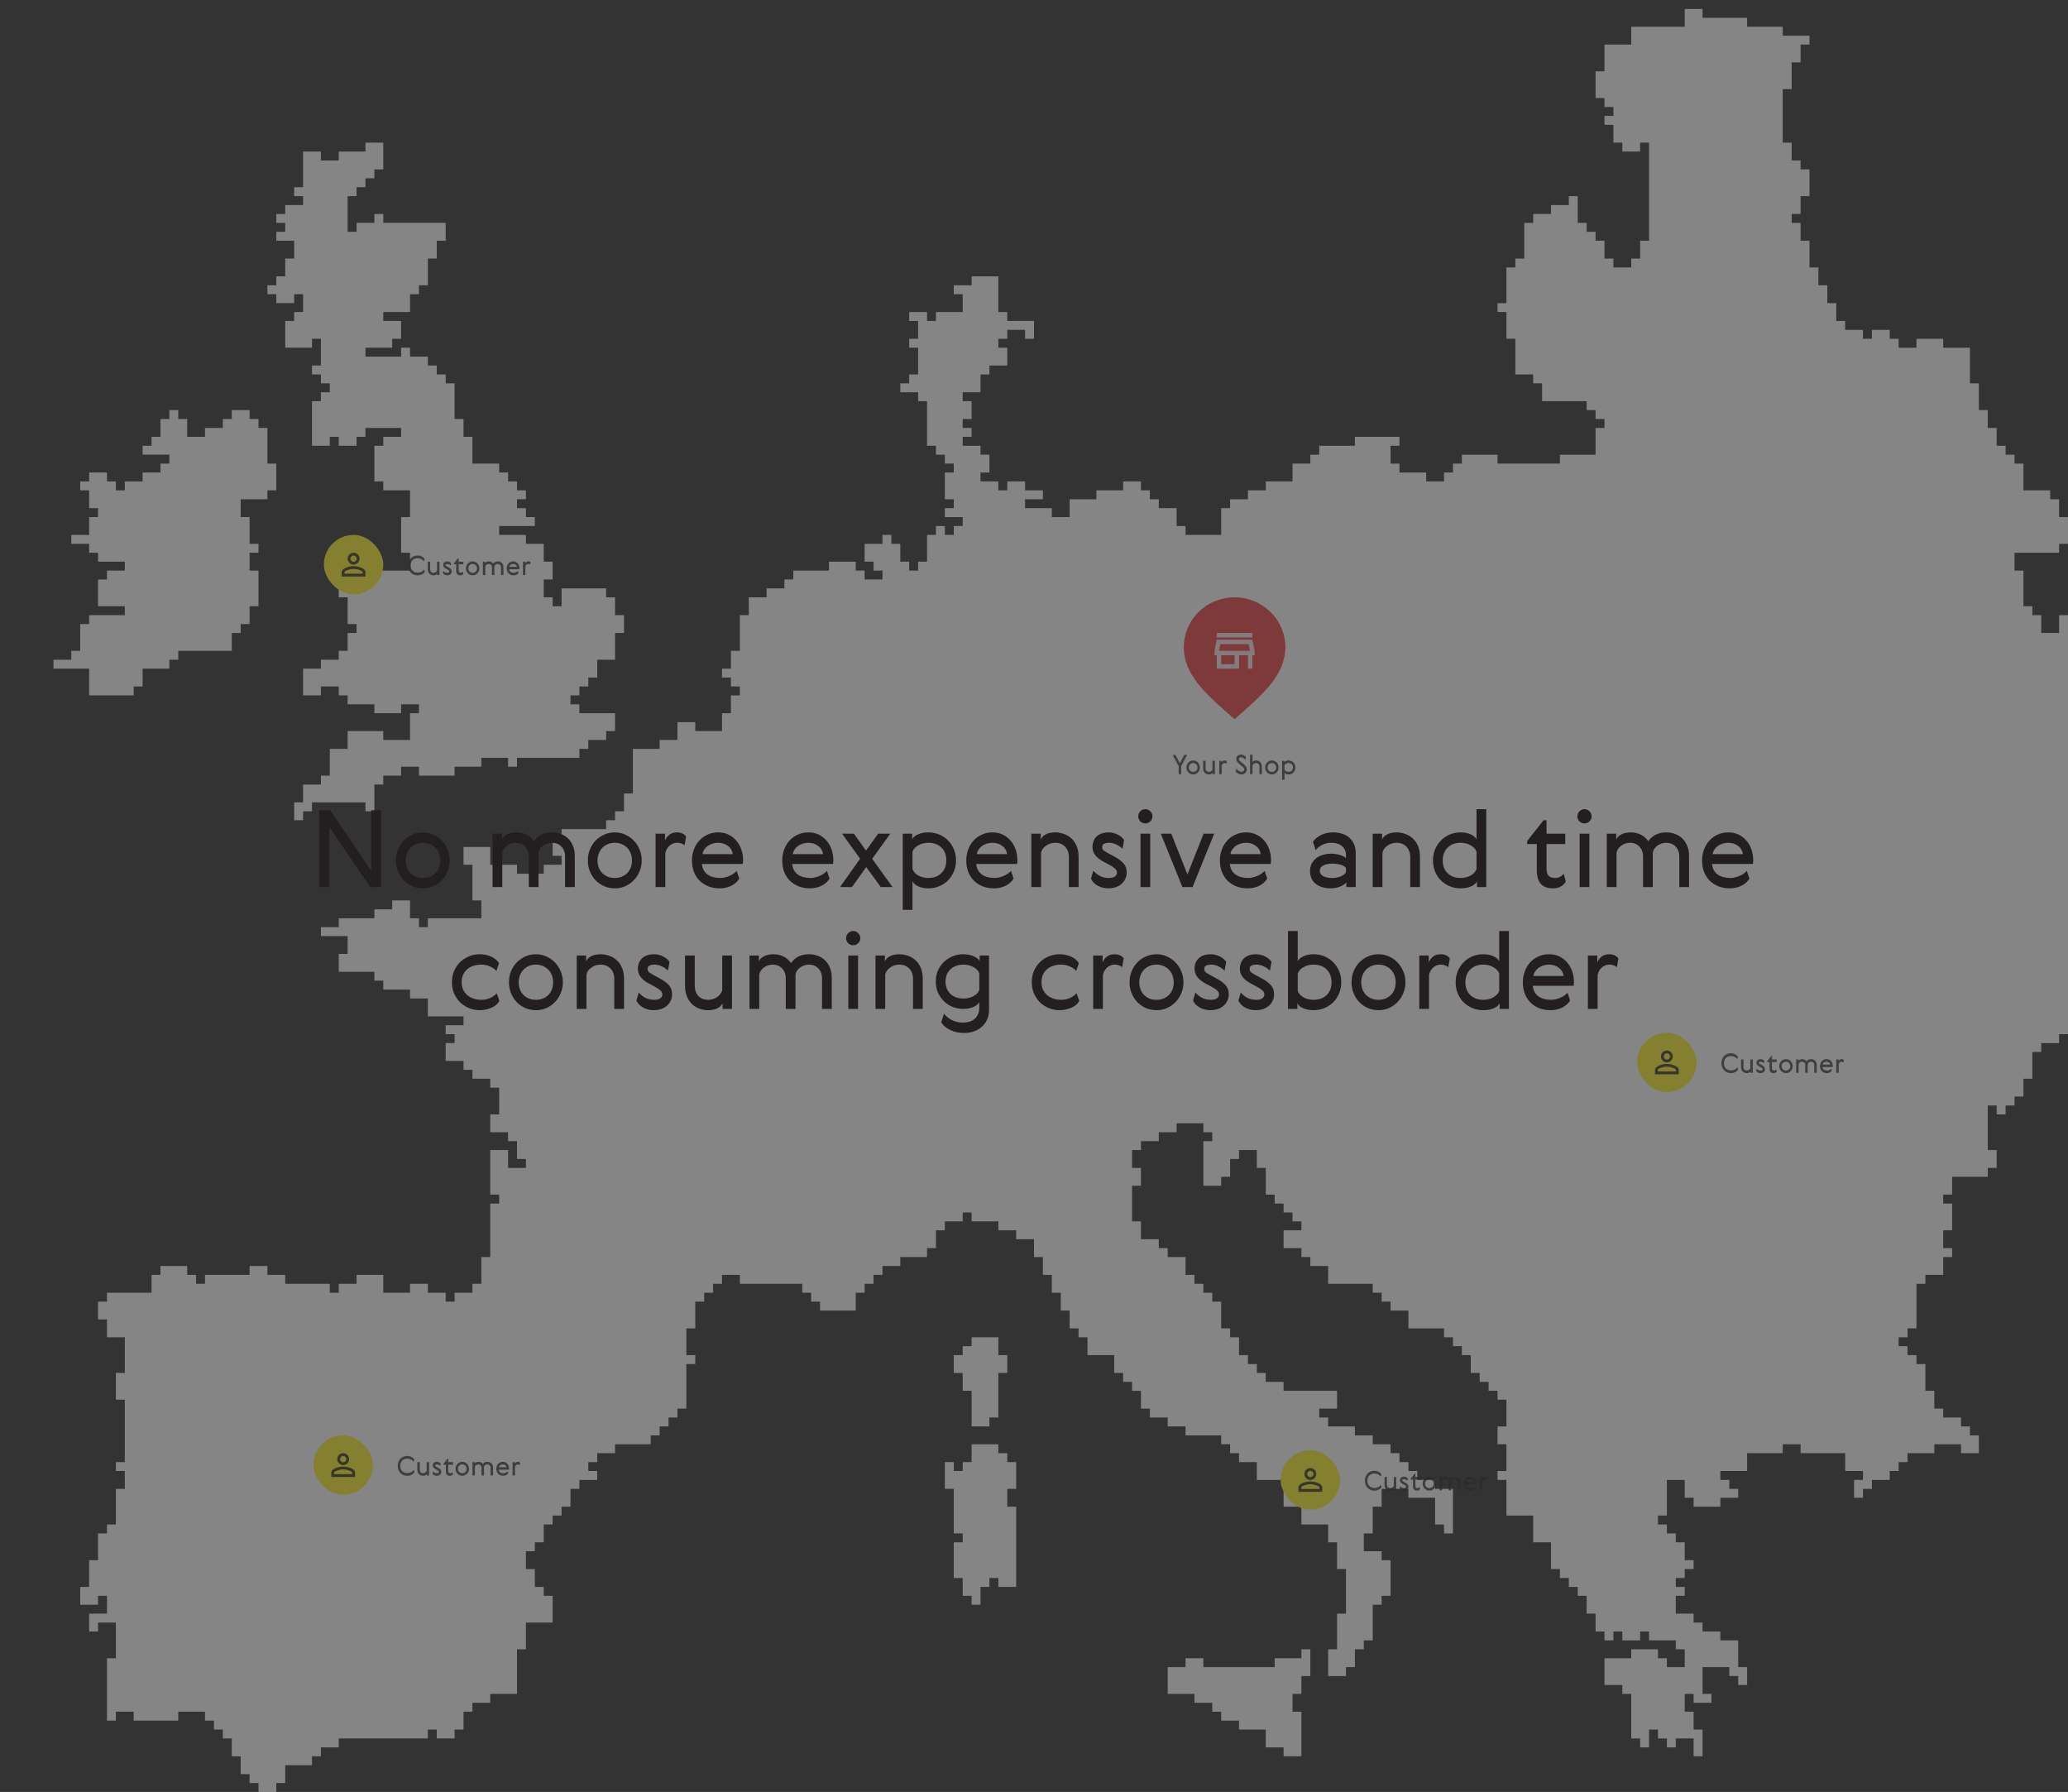 <svg width="1392" height="1206" viewBox="0 0 1392 1206" fill="none" xmlns="http://www.w3.org/2000/svg">
<rect x="0" y="0" width="1392" height="1206" fill="#333333" stroke="none"/>
<g opacity="0.4">
<path d="M1050 306H1068H1074V288H1080V282H1074V276H1068V270H1044H1038V258H1032V252H1020V228H1014V222V216V210H1008V204H1014V186V180H1020V174H1026V155.5V150H1032V144H1044V138H1056V132H1062V150H1068V156H1074V162H1080V174H1086V180H1098V174H1104V162H1110V120V96H1104V102H1092V96H1086V90V84H1080V78H1086V72H1080V66H1074V48H1080V36V30H1086H1098V18H1116H1128H1134V6H1146V12H1176V18H1188H1194H1200V24H1206H1218V30H1212V36V42H1206V54V60H1200V90V96H1206V102V108H1212V114H1218V132H1212V144H1206V150H1212V161.5V162H1218V180H1224V192H1230V204H1236V216H1242V222H1254V228H1260V222H1272V228H1278V234H1290V228H1308V234H1326V258H1332V276H1338V288H1344V300H1350V306H1356V312H1362V330H1374H1380V336H1386V348H1392V366H1386V372H1356V384H1362V408H1368V414H1374V426H1385.5H1386V414H1392V696H1386V702H1374V708H1368V726H1362V738H1356V744H1350V750H1344V744H1338V774H1344V786H1338V792H1314V804H1308V810H1314V828H1308V840H1314V846H1308V858H1296V864H1290V894H1284V900H1278V906H1284V912H1290V918H1296V936H1302V948H1307.5H1308V954H1320V960H1326V966H1332V978H1320V972H1302V978H1284V984H1278V990H1272V996H1266H1260V1002H1254V1008H1248V996H1254V990H1242V978H1212V972H1200V978H1176V990H1158V996H1164V1002H1170V1008H1158V1014H1140V1008H1134V996H1122V1020H1116V1026H1122V1032H1128V1038H1134V1044V1050H1140V1056H1134V1062H1128V1068H1134V1074H1128V1086H1134H1140V1092H1145.5H1146V1098H1158V1104H1170V1122H1176V1134H1170V1128H1164V1122H1152H1146V1140H1152V1146H1146H1140V1140H1134V1152H1140V1164H1146V1176V1182H1140V1170H1128V1176H1122V1170H1116V1164H1110V1176H1104V1170H1098V1140H1092V1134H1080V1116H1086H1098V1110H1116V1116H1122V1122H1134V1110H1128V1104H1116H1110V1098H1104V1104H1092V1098H1086V1104H1080V1098H1074V1086H1068V1074H1062V1068H1056V1062H1050V1056H1044V1038H1032V1020H1026H1014V1008V1002V996H1008V990H1014V972H1008V960H1014V954V948V942H1008V936H1002V930H996V924H990V912H984V906H978V900H972V894H960H948V882H936V876H930V870H924V864H894V858V852H888H882V846H876V840H864V828H876V822H870V816H864V810H858V804H852V786H846V780V774H834V780H828V786V792H822V798H810V768H816V762H810V756H792V762H780V768H768V774H762V786H768V798H762V810V822H768V828V834H773.5H780V840H786V846H798V858H804V864H810V870H816V876H822V888V894H828V900H834V912H840V918H846V924H852V930H858H864V936H900V948H888V954H894V960H912V966H918H924V972H936V978H942V984H948V990H954V996H966V1002H978V1020V1032H972V1026H966V1008H948V1002H930V1014H924V1032H918V1044H930V1050H936V1068V1074H930V1080H924V1104H918V1110H912V1122H906V1128H894V1110H900V1086H906V1056H900V1050V1038H894V1026H876V1020V1014H864V996H846V984H834V978H828V972H822V966H798V960H792H786V954H780H774V948H768V942V936H762V930H756V924H750V912H732V906V900H726V894H720V888V882H714V870H708V858H702V852V846H696V840V834H684V828H672V822H654V816H648V822H636V828H630V840H624V846H606V852H594V858H588V864H582V870H576V882H552V876H546V870H540V864H504H498V858H486V864H480V870H474V876H468V882V894H462V912H468V918H462V948H456V954H450V960H444V966H438V972H414V978H402V984H396V990H402V996H390V1002H384V1014H378V1020H372V1026H366V1038H360V1044H354V1056H360V1068H366V1074H372V1092H366H354V1110H348V1140H336H330V1146H318V1152H312V1164H306V1170H294V1164H288V1170H270H228V1176H222H216V1182H210V1188H198H192V1200H186V1206H174V1200H168V1194H162V1182H156V1170H150V1164H144V1158H138V1152H120V1158H90V1152H78V1158H72V1134V1116H78V1092H66V1098H60V1086H72V1074H66V1080H54V1068H60V1050H66V1044V1032H72V1026H78V1002H84V990H78V984H84V954V942H78V924H84V900H72V888H66V876H72V870H102V864V858H108V852H126V858H132V864H138V858H168V852H180V858H192V864H204H222V870H228V864H240V858H258V870H276V864H288V870H294H300V876H306V870H318V864H324V852V846H330V810H336V804H330V786V774H336H342V786H354V780H348V768H342V762H330V750H336V744V738V732H330V726H318V720H312V714H306H300V702H306V696H300V690H312V684H288V672H276V666H258V660H252V654H228V642H234V630H216V624H228V618H234H252V612H258H264V606H276V618H282V624H288V618H324V606H318V588V582H312V576V570H330V576V582H348V588H366V582H378V576H372V564H378V558H408V552H414V546H420V540V534H426V504H438H444V498H456V486H468V492H486V480H492V468H498V462H492V456H486V450H492V444V438H498V414H504V408V402H516V396H528V390H534V384H558V378H576V384H582V390H594V384H588V378H582V366H594V360H600V366H606V378H612V384H618V378H624V366V360H630V354H636V360H642V354H648V348H636V342H642V336H636V318H642V312H636V306H630V300H629.5H624V294H636H648V300H654H660V306H666V318H660V324H672V330H678V324H690V330H702V336H690V342H708V348H720V336H738V330H756V324H768V330H774V336H780V342H792V354H798V360H822V342H828V336H840V330H846H852V324H870V318V312H882V306H888V300H912V299.5V294H942V300H936V312H942V318H948H960V324H972V318H978V312H984V306H1008V312H1050V306Z" fill="white"/>
<path d="M414 426V438V444H402V456H396V462H390V468H384V474H390V480H414V492H408V498H396V504H390V510H384H348V516H342V510H324V516H306V522H282V516H270V522H258V528H252V546H246V540H210V546H204V552H198V540H204V528H210H216V522H222V504H228H234V492H258V498H276V480H282V474H270V480H252V474H234V468H228V462H216V468H204V450H216V444H228V438H234V426H240V420H234V414V402H228V390H240V384H276V378V372H270V360V348H276V330H258V324H252V318V300H258V294H270V288H246V294H240V300H228V294H222V300H216H210V288V270H216V264H222V258H216V252H210V246H216V240V228H210V234H192V216H198V210H204V198H198V204H186V198H180V192H186V186H192V180V174H198V162H186V156H192V150H186V144H192V138H204V132H198V126H204V120V114V102H216V108H228V102H246V96H258V102V114H252V120H246V126H240V132H234V156H240V150H252V144H258V150H270H294H300V162H294V174H288V180V192H282V198H276V204V210H258V216H270V228H264V234H246V240H270V234H276V240H282H288V246H294V252H300V258H306V264V282H312V294H318V300V312H336V318H342V324H348V330H354V336H348V342H354V348H360V354H336V360H354V366H366V378H372V390H366V402H372V408H378V396H408V402H414V414H420V426H414Z" fill="white"/>
<path d="M684 1014V1056.5V1068H672V1062H666V1068H660V1074V1080H654V1074H648V1062H642V1050V1038H648V1032H642V1008V1002H636V984H642V990H648V984H654V978V972H660H672V978H678V984H684V1002H678V1014H684Z" fill="white"/>
<path d="M672 924V948V954H666V960H654V954V948V936H648V924H642V912H648V906H654V900H672V912H678V924H672Z" fill="white"/>
<path d="M876 1152V1158V1170V1182H864V1176H858H852V1170V1164H846H834V1158H822V1152H816V1146H810H804V1140H786V1122H798V1116H810V1122H828H858V1116H876V1110H882V1128H876V1140H870V1152H876Z" fill="white"/>
<path d="M156 426V432V438H144H120V444H114V450H96V462H90V468H66H60V462V450H42H36V444H48V438H54V432V420H60V414H84V408H78H66V390H72V384H84V378H66V372H60V366H48V360H60V354V348H66V342H60V336V330H54V324H60V318H72V324H78V330H84V324H96V318H108V312H114V306H96V300H102V294H108V282H114V276H120V282H126V294H138V288H150V282H156V276H168V282H174V288H180V294V312H186V330H180V336H162V348H168V354V366H174V372H168V384H174V408H168V420H162V426H156Z" fill="white"/>
<path d="M624 270V294H654V288H648V282H654V270H648V264H660V252H666V246H678V234H672V228H678V222H690V228H696V216H678V210H672V204V186H654V192H642V198H648V210H630V216H624V210H612V216H618V228H612V234H618V252H612V258H606V264H618V270H624Z" fill="white"/>
<path d="M793.376 515.618V521H795.068V515.618L799.082 508.076H797.12L794.168 513.602L791.234 508.076H789.326L793.376 515.618ZM807.678 516.518C807.678 513.836 805.572 511.802 803.142 511.802C800.676 511.802 798.606 513.836 798.606 516.518C798.606 519.218 800.676 521.216 803.142 521.216C805.572 521.216 807.678 519.218 807.678 516.518ZM800.244 516.518C800.244 514.772 801.486 513.548 803.142 513.548C804.798 513.548 806.04 514.754 806.04 516.536C806.04 518.318 804.798 519.47 803.142 519.47C801.486 519.47 800.244 518.318 800.244 516.518ZM813.737 521.216C815.051 521.216 815.897 520.712 816.167 520.01V521H817.751V512.018H816.113V517.796C815.915 518.75 814.871 519.47 813.737 519.47C812.441 519.47 811.487 518.624 811.487 517.058V512.018H809.849V517.094C809.849 519.974 811.829 521.216 813.737 521.216ZM825.829 512.522C825.595 512.09 825.001 511.802 824.335 511.802C823.201 511.802 822.571 512.414 822.283 513.188V512.018H820.699V521H822.337V515.294C822.517 514.448 823.165 513.548 824.353 513.548C824.875 513.548 825.289 513.71 825.577 513.98L825.829 512.522ZM837.512 514.592C837.134 514.214 836.684 513.908 834.902 512.468C834.452 512.108 833.876 511.514 833.876 510.884C833.876 510.038 834.542 509.696 835.388 509.696C836.522 509.696 837.62 510.452 838.322 511.334L838.7 509.642C838.178 508.688 836.882 507.86 835.442 507.86C833.498 507.86 832.13 509.012 832.13 510.83C832.13 511.82 832.598 512.558 833.39 513.404C833.966 514.034 834.92 514.772 836.432 516.05C837.026 516.536 837.494 517.184 837.494 517.85C837.494 518.768 836.918 519.38 835.694 519.38C834.326 519.38 833.012 518.534 832.22 517.292L831.698 519.02C832.076 520.028 833.768 521.216 835.55 521.216C837.746 521.216 839.24 519.812 839.24 517.796C839.24 516.446 838.556 515.528 837.512 514.592ZM845.473 511.802C844.177 511.802 843.349 512.342 843.079 513.008V507.896H841.441V521H843.079V515.222C843.277 514.268 844.339 513.548 845.473 513.548C846.751 513.548 847.759 514.43 847.759 515.96V521H849.397V515.924C849.397 513.044 847.399 511.802 845.473 511.802ZM860.659 516.518C860.659 513.836 858.553 511.802 856.123 511.802C853.657 511.802 851.587 513.836 851.587 516.518C851.587 519.218 853.657 521.216 856.123 521.216C858.553 521.216 860.659 519.218 860.659 516.518ZM853.225 516.518C853.225 514.772 854.467 513.548 856.123 513.548C857.779 513.548 859.021 514.754 859.021 516.536C859.021 518.318 857.779 519.47 856.123 519.47C854.467 519.47 853.225 518.318 853.225 516.518ZM871.956 516.518C871.956 513.71 869.814 511.802 867.312 511.802C865.944 511.802 864.864 512.306 864.576 512.972V512.018H862.992V524.834H864.63V520.028C864.918 520.694 865.98 521.216 867.348 521.216C869.796 521.216 871.956 519.308 871.956 516.518ZM870.318 516.482C870.318 518.3 869.112 519.47 867.294 519.47C866.052 519.47 864.936 518.84 864.63 517.976V515.042C864.936 514.178 866.052 513.548 867.294 513.548C869.112 513.548 870.318 514.682 870.318 516.482Z" fill="#231F20" fill-opacity="0.8"/>
<path d="M830.999 402C812.132 402 796.832 417.016 796.832 435.535C796.832 454.343 811.78 467.2 830.999 484C850.217 467.2 865.165 454.343 865.165 435.535C865.165 417.016 849.866 402 830.999 402Z" fill="#EE4146"/>
<path d="M840.54 433.5L841.44 438H820.56L821.46 433.5H840.54ZM843 426H819V429H843V426ZM843 430.5H819L817.5 438V441H819V450H834V441H840V450H843V441H844.5V438L843 430.5ZM822 447V441H831V447H822Z" fill="white" fill-opacity="0.88"/>
<rect x="1102" y="695" width="40" height="40" rx="20" fill="#FEF328"/>
<path d="M1122 708.9C1123.16 708.9 1124.1 709.84 1124.1 711C1124.1 712.16 1123.16 713.1 1122 713.1C1120.84 713.1 1119.9 712.16 1119.9 711C1119.9 709.84 1120.84 708.9 1122 708.9ZM1122 717.9C1124.97 717.9 1128.1 719.36 1128.1 720V721.1H1115.9V720C1115.9 719.36 1119.03 717.9 1122 717.9ZM1122 707C1119.79 707 1118 708.79 1118 711C1118 713.21 1119.79 715 1122 715C1124.21 715 1126 713.21 1126 711C1126 708.79 1124.21 707 1122 707ZM1122 716C1119.33 716 1114 717.34 1114 720V723H1130V720C1130 717.34 1124.67 716 1122 716Z" fill="#231F20" fill-opacity="0.88"/>
<path d="M1169.47 718.256C1168.66 719.426 1167.2 720.38 1165.13 720.38C1162.34 720.38 1160.43 718.544 1160.43 715.538C1160.43 712.514 1162.34 710.696 1165.13 710.696C1167 710.696 1168.53 711.614 1169.32 712.784L1169.84 711.272C1169.16 710.012 1167.38 708.86 1165.04 708.86C1161.6 708.86 1158.72 711.506 1158.72 715.538C1158.72 719.552 1161.62 722.216 1165.02 722.216C1167.4 722.216 1169.16 721.154 1169.97 719.768L1169.47 718.256ZM1175.81 722.216C1177.12 722.216 1177.97 721.712 1178.24 721.01V722H1179.82V713.018H1178.18V718.796C1177.98 719.75 1176.94 720.47 1175.81 720.47C1174.51 720.47 1173.56 719.624 1173.56 718.058V713.018H1171.92V718.094C1171.92 720.974 1173.9 722.216 1175.81 722.216ZM1185.14 718.256C1185.92 718.67 1186.42 719.048 1186.42 719.552C1186.42 720.236 1185.74 720.47 1185.09 720.47C1183.92 720.47 1183.11 720.02 1182.44 719.246L1182.05 720.596C1182.48 721.514 1183.58 722.216 1184.93 722.216C1186.84 722.216 1188.06 721.082 1188.06 719.534C1188.06 718.292 1187.34 717.59 1185.95 716.852L1184.95 716.312C1184.35 715.97 1183.94 715.772 1183.94 715.268C1183.94 714.71 1184.46 714.548 1185.05 714.548C1185.9 714.548 1186.71 714.926 1187.36 715.556L1187.63 714.098C1187.29 713.504 1186.26 712.802 1185.05 712.802C1183.27 712.802 1182.3 713.81 1182.3 715.25C1182.3 716.312 1182.97 717.104 1184.19 717.752L1185.14 718.256ZM1195.63 719.786C1195.29 720.164 1194.84 720.47 1194.18 720.47C1193.22 720.47 1192.74 720.038 1192.74 718.886V714.764H1195.89V713.018H1192.74V710.75H1192.23L1189.48 714.26V714.764H1191.1V719.174C1191.1 721.208 1192 722.216 1193.8 722.216C1194.88 722.216 1195.63 721.712 1195.98 721.082L1195.63 719.786ZM1206.7 717.518C1206.7 714.836 1204.59 712.802 1202.16 712.802C1199.69 712.802 1197.62 714.836 1197.62 717.518C1197.62 720.218 1199.69 722.216 1202.16 722.216C1204.59 722.216 1206.7 720.218 1206.7 717.518ZM1199.26 717.518C1199.26 715.772 1200.5 714.548 1202.16 714.548C1203.82 714.548 1205.06 715.754 1205.06 717.536C1205.06 719.318 1203.82 720.47 1202.16 720.47C1200.5 720.47 1199.26 719.318 1199.26 717.518ZM1213.08 712.802C1211.78 712.802 1210.85 713.342 1210.61 714.008V713.018H1209.03V722H1210.67V716.222C1210.86 715.268 1211.85 714.548 1212.95 714.548C1214.16 714.548 1215.13 715.376 1215.13 716.852V722H1216.77V716.204C1216.97 715.25 1217.96 714.548 1219.05 714.548C1220.26 714.548 1221.23 715.376 1221.23 716.852V722H1222.87V716.78C1222.87 714.008 1220.91 712.802 1219.11 712.802C1217.61 712.802 1216.66 713.36 1216.01 714.278C1215.27 713.252 1214.23 712.802 1213.08 712.802ZM1229.82 720.47C1228.09 720.47 1226.9 719.696 1226.74 718.112H1233.61C1233.65 717.896 1233.67 717.698 1233.67 717.5C1233.67 714.962 1232.07 712.802 1229.47 712.802C1226.76 712.802 1225.06 715.016 1225.06 717.518C1225.06 720.398 1227.04 722.216 1229.73 722.216C1231.4 722.216 1232.64 721.352 1233.02 720.56L1232.59 719.282C1232.07 719.858 1230.99 720.47 1229.82 720.47ZM1226.85 716.456C1226.99 715.358 1228.16 714.548 1229.47 714.548C1230.79 714.548 1231.83 715.376 1231.92 716.456H1226.85ZM1241.14 713.522C1240.91 713.09 1240.31 712.802 1239.65 712.802C1238.51 712.802 1237.88 713.414 1237.6 714.188V713.018H1236.01V722H1237.65V716.294C1237.83 715.448 1238.48 714.548 1239.67 714.548C1240.19 714.548 1240.6 714.71 1240.89 714.98L1241.14 713.522Z" fill="#231F20" fill-opacity="0.8"/>
<rect x="862" y="976" width="40" height="40" rx="20" fill="#FEF328"/>
<path d="M882 989.9C883.16 989.9 884.1 990.84 884.1 992C884.1 993.16 883.16 994.1 882 994.1C880.84 994.1 879.9 993.16 879.9 992C879.9 990.84 880.84 989.9 882 989.9ZM882 998.9C884.97 998.9 888.1 1000.36 888.1 1001V1002.1H875.9V1001C875.9 1000.36 879.03 998.9 882 998.9ZM882 988C879.79 988 878 989.79 878 992C878 994.21 879.79 996 882 996C884.21 996 886 994.21 886 992C886 989.79 884.21 988 882 988ZM882 997C879.33 997 874 998.34 874 1001V1004H890V1001C890 998.34 884.67 997 882 997Z" fill="#231F20" fill-opacity="0.88"/>
<path d="M929.466 999.256C928.656 1000.43 927.198 1001.38 925.128 1001.38C922.338 1001.38 920.43 999.544 920.43 996.538C920.43 993.514 922.338 991.696 925.128 991.696C927 991.696 928.53 992.614 929.322 993.784L929.844 992.272C929.16 991.012 927.378 989.86 925.038 989.86C921.6 989.86 918.72 992.506 918.72 996.538C918.72 1000.55 921.618 1003.22 925.02 1003.22C927.396 1003.22 929.16 1002.15 929.97 1000.77L929.466 999.256ZM935.806 1003.22C937.12 1003.22 937.966 1002.71 938.236 1002.01V1003H939.82V994.018H938.182V999.796C937.984 1000.75 936.94 1001.47 935.806 1001.47C934.51 1001.47 933.556 1000.62 933.556 999.058V994.018H931.918V999.094C931.918 1001.97 933.898 1003.22 935.806 1003.22ZM945.143 999.256C945.917 999.67 946.421 1000.05 946.421 1000.55C946.421 1001.24 945.737 1001.47 945.089 1001.47C943.919 1001.47 943.109 1001.02 942.443 1000.25L942.047 1001.6C942.479 1002.51 943.577 1003.22 944.927 1003.22C946.835 1003.22 948.059 1002.08 948.059 1000.53C948.059 999.292 947.339 998.59 945.953 997.852L944.945 997.312C944.351 996.97 943.937 996.772 943.937 996.268C943.937 995.71 944.459 995.548 945.053 995.548C945.899 995.548 946.709 995.926 947.357 996.556L947.627 995.098C947.285 994.504 946.259 993.802 945.053 993.802C943.271 993.802 942.299 994.81 942.299 996.25C942.299 997.312 942.965 998.104 944.189 998.752L945.143 999.256ZM955.634 1000.79C955.292 1001.16 954.842 1001.47 954.176 1001.47C953.222 1001.47 952.736 1001.04 952.736 999.886V995.764H955.886V994.018H952.736V991.75H952.232L949.478 995.26V995.764H951.098V1000.17C951.098 1002.21 951.998 1003.22 953.798 1003.22C954.878 1003.22 955.634 1002.71 955.976 1002.08L955.634 1000.79ZM966.696 998.518C966.696 995.836 964.59 993.802 962.16 993.802C959.694 993.802 957.624 995.836 957.624 998.518C957.624 1001.22 959.694 1003.22 962.16 1003.22C964.59 1003.22 966.696 1001.22 966.696 998.518ZM959.262 998.518C959.262 996.772 960.504 995.548 962.16 995.548C963.816 995.548 965.058 996.754 965.058 998.536C965.058 1000.32 963.816 1001.47 962.16 1001.47C960.504 1001.47 959.262 1000.32 959.262 998.518ZM973.079 993.802C971.783 993.802 970.847 994.342 970.613 995.008V994.018H969.029V1003H970.667V997.222C970.865 996.268 971.855 995.548 972.953 995.548C974.159 995.548 975.131 996.376 975.131 997.852V1003H976.769V997.204C976.967 996.25 977.957 995.548 979.055 995.548C980.261 995.548 981.233 996.376 981.233 997.852V1003H982.871V997.78C982.871 995.008 980.909 993.802 979.109 993.802C977.615 993.802 976.661 994.36 976.013 995.278C975.275 994.252 974.231 993.802 973.079 993.802ZM989.815 1001.47C988.087 1001.47 986.899 1000.7 986.737 999.112H993.613C993.649 998.896 993.667 998.698 993.667 998.5C993.667 995.962 992.065 993.802 989.473 993.802C986.755 993.802 985.063 996.016 985.063 998.518C985.063 1001.4 987.043 1003.22 989.725 1003.22C991.399 1003.22 992.641 1002.35 993.019 1001.56L992.587 1000.28C992.065 1000.86 990.985 1001.47 989.815 1001.47ZM986.845 997.456C986.989 996.358 988.159 995.548 989.473 995.548C990.787 995.548 991.831 996.376 991.921 997.456H986.845ZM1001.14 994.522C1000.91 994.09 1000.31 993.802 999.647 993.802C998.513 993.802 997.883 994.414 997.595 995.188V994.018H996.011V1003H997.649V997.294C997.829 996.448 998.477 995.548 999.665 995.548C1000.19 995.548 1000.6 995.71 1000.89 995.98L1001.14 994.522Z" fill="#231F20" fill-opacity="0.8"/>
<rect x="218" y="360" width="40" height="40" rx="20" fill="#FEF328"/>
<path d="M238 373.9C239.16 373.9 240.1 374.84 240.1 376C240.1 377.16 239.16 378.1 238 378.1C236.84 378.1 235.9 377.16 235.9 376C235.9 374.84 236.84 373.9 238 373.9ZM238 382.9C240.97 382.9 244.1 384.36 244.1 385V386.1H231.9V385C231.9 384.36 235.03 382.9 238 382.9ZM238 372C235.79 372 234 373.79 234 376C234 378.21 235.79 380 238 380C240.21 380 242 378.21 242 376C242 373.79 240.21 372 238 372ZM238 381C235.33 381 230 382.34 230 385V388H246V385C246 382.34 240.67 381 238 381Z" fill="#231F20" fill-opacity="0.88"/>
<path d="M285.466 383.256C284.656 384.426 283.198 385.38 281.128 385.38C278.338 385.38 276.43 383.544 276.43 380.538C276.43 377.514 278.338 375.696 281.128 375.696C283 375.696 284.53 376.614 285.322 377.784L285.844 376.272C285.16 375.012 283.378 373.86 281.038 373.86C277.6 373.86 274.72 376.506 274.72 380.538C274.72 384.552 277.618 387.216 281.02 387.216C283.396 387.216 285.16 386.154 285.97 384.768L285.466 383.256ZM291.806 387.216C293.12 387.216 293.966 386.712 294.236 386.01V387H295.82V378.018H294.182V383.796C293.984 384.75 292.94 385.47 291.806 385.47C290.51 385.47 289.556 384.624 289.556 383.058V378.018H287.918V383.094C287.918 385.974 289.898 387.216 291.806 387.216ZM301.143 383.256C301.917 383.67 302.421 384.048 302.421 384.552C302.421 385.236 301.737 385.47 301.089 385.47C299.919 385.47 299.109 385.02 298.443 384.246L298.047 385.596C298.479 386.514 299.577 387.216 300.927 387.216C302.835 387.216 304.059 386.082 304.059 384.534C304.059 383.292 303.339 382.59 301.953 381.852L300.945 381.312C300.351 380.97 299.937 380.772 299.937 380.268C299.937 379.71 300.459 379.548 301.053 379.548C301.899 379.548 302.709 379.926 303.357 380.556L303.627 379.098C303.285 378.504 302.259 377.802 301.053 377.802C299.271 377.802 298.299 378.81 298.299 380.25C298.299 381.312 298.965 382.104 300.189 382.752L301.143 383.256ZM311.634 384.786C311.292 385.164 310.842 385.47 310.176 385.47C309.222 385.47 308.736 385.038 308.736 383.886V379.764H311.886V378.018H308.736V375.75H308.232L305.478 379.26V379.764H307.098V384.174C307.098 386.208 307.998 387.216 309.798 387.216C310.878 387.216 311.634 386.712 311.976 386.082L311.634 384.786ZM322.696 382.518C322.696 379.836 320.59 377.802 318.16 377.802C315.694 377.802 313.624 379.836 313.624 382.518C313.624 385.218 315.694 387.216 318.16 387.216C320.59 387.216 322.696 385.218 322.696 382.518ZM315.262 382.518C315.262 380.772 316.504 379.548 318.16 379.548C319.816 379.548 321.058 380.754 321.058 382.536C321.058 384.318 319.816 385.47 318.16 385.47C316.504 385.47 315.262 384.318 315.262 382.518ZM329.079 377.802C327.783 377.802 326.847 378.342 326.613 379.008V378.018H325.029V387H326.667V381.222C326.865 380.268 327.855 379.548 328.953 379.548C330.159 379.548 331.131 380.376 331.131 381.852V387H332.769V381.204C332.967 380.25 333.957 379.548 335.055 379.548C336.261 379.548 337.233 380.376 337.233 381.852V387H338.871V381.78C338.871 379.008 336.909 377.802 335.109 377.802C333.615 377.802 332.661 378.36 332.013 379.278C331.275 378.252 330.231 377.802 329.079 377.802ZM345.815 385.47C344.087 385.47 342.899 384.696 342.737 383.112H349.613C349.649 382.896 349.667 382.698 349.667 382.5C349.667 379.962 348.065 377.802 345.473 377.802C342.755 377.802 341.063 380.016 341.063 382.518C341.063 385.398 343.043 387.216 345.725 387.216C347.399 387.216 348.641 386.352 349.019 385.56L348.587 384.282C348.065 384.858 346.985 385.47 345.815 385.47ZM342.845 381.456C342.989 380.358 344.159 379.548 345.473 379.548C346.787 379.548 347.831 380.376 347.921 381.456H342.845ZM357.141 378.522C356.907 378.09 356.313 377.802 355.647 377.802C354.513 377.802 353.883 378.414 353.595 379.188V378.018H352.011V387H353.649V381.294C353.829 380.448 354.477 379.548 355.665 379.548C356.187 379.548 356.601 379.71 356.889 379.98L357.141 378.522Z" fill="#231F20" fill-opacity="0.8"/>
<rect x="211" y="966" width="40" height="40" rx="20" fill="#FEF328"/>
<path d="M231 979.9C232.16 979.9 233.1 980.84 233.1 982C233.1 983.16 232.16 984.1 231 984.1C229.84 984.1 228.9 983.16 228.9 982C228.9 980.84 229.84 979.9 231 979.9ZM231 988.9C233.97 988.9 237.1 990.36 237.1 991V992.1H224.9V991C224.9 990.36 228.03 988.9 231 988.9ZM231 978C228.79 978 227 979.79 227 982C227 984.21 228.79 986 231 986C233.21 986 235 984.21 235 982C235 979.79 233.21 978 231 978ZM231 987C228.33 987 223 988.34 223 991V994H239V991C239 988.34 233.67 987 231 987Z" fill="#231F20" fill-opacity="0.88"/>
<path d="M278.466 989.256C277.656 990.426 276.198 991.38 274.128 991.38C271.338 991.38 269.43 989.544 269.43 986.538C269.43 983.514 271.338 981.696 274.128 981.696C276 981.696 277.53 982.614 278.322 983.784L278.844 982.272C278.16 981.012 276.378 979.86 274.038 979.86C270.6 979.86 267.72 982.506 267.72 986.538C267.72 990.552 270.618 993.216 274.02 993.216C276.396 993.216 278.16 992.154 278.97 990.768L278.466 989.256ZM284.806 993.216C286.12 993.216 286.966 992.712 287.236 992.01V993H288.82V984.018H287.182V989.796C286.984 990.75 285.94 991.47 284.806 991.47C283.51 991.47 282.556 990.624 282.556 989.058V984.018H280.918V989.094C280.918 991.974 282.898 993.216 284.806 993.216ZM294.143 989.256C294.917 989.67 295.421 990.048 295.421 990.552C295.421 991.236 294.737 991.47 294.089 991.47C292.919 991.47 292.109 991.02 291.443 990.246L291.047 991.596C291.479 992.514 292.577 993.216 293.927 993.216C295.835 993.216 297.059 992.082 297.059 990.534C297.059 989.292 296.339 988.59 294.953 987.852L293.945 987.312C293.351 986.97 292.937 986.772 292.937 986.268C292.937 985.71 293.459 985.548 294.053 985.548C294.899 985.548 295.709 985.926 296.357 986.556L296.627 985.098C296.285 984.504 295.259 983.802 294.053 983.802C292.271 983.802 291.299 984.81 291.299 986.25C291.299 987.312 291.965 988.104 293.189 988.752L294.143 989.256ZM304.634 990.786C304.292 991.164 303.842 991.47 303.176 991.47C302.222 991.47 301.736 991.038 301.736 989.886V985.764H304.886V984.018H301.736V981.75H301.232L298.478 985.26V985.764H300.098V990.174C300.098 992.208 300.998 993.216 302.798 993.216C303.878 993.216 304.634 992.712 304.976 992.082L304.634 990.786ZM315.696 988.518C315.696 985.836 313.59 983.802 311.16 983.802C308.694 983.802 306.624 985.836 306.624 988.518C306.624 991.218 308.694 993.216 311.16 993.216C313.59 993.216 315.696 991.218 315.696 988.518ZM308.262 988.518C308.262 986.772 309.504 985.548 311.16 985.548C312.816 985.548 314.058 986.754 314.058 988.536C314.058 990.318 312.816 991.47 311.16 991.47C309.504 991.47 308.262 990.318 308.262 988.518ZM322.079 983.802C320.783 983.802 319.847 984.342 319.613 985.008V984.018H318.029V993H319.667V987.222C319.865 986.268 320.855 985.548 321.953 985.548C323.159 985.548 324.131 986.376 324.131 987.852V993H325.769V987.204C325.967 986.25 326.957 985.548 328.055 985.548C329.261 985.548 330.233 986.376 330.233 987.852V993H331.871V987.78C331.871 985.008 329.909 983.802 328.109 983.802C326.615 983.802 325.661 984.36 325.013 985.278C324.275 984.252 323.231 983.802 322.079 983.802ZM338.815 991.47C337.087 991.47 335.899 990.696 335.737 989.112H342.613C342.649 988.896 342.667 988.698 342.667 988.5C342.667 985.962 341.065 983.802 338.473 983.802C335.755 983.802 334.063 986.016 334.063 988.518C334.063 991.398 336.043 993.216 338.725 993.216C340.399 993.216 341.641 992.352 342.019 991.56L341.587 990.282C341.065 990.858 339.985 991.47 338.815 991.47ZM335.845 987.456C335.989 986.358 337.159 985.548 338.473 985.548C339.787 985.548 340.831 986.376 340.921 987.456H335.845ZM350.141 984.522C349.907 984.09 349.313 983.802 348.647 983.802C347.513 983.802 346.883 984.414 346.595 985.188V984.018H345.011V993H346.649V987.294C346.829 986.448 347.477 985.548 348.665 985.548C349.187 985.548 349.601 985.71 349.889 985.98L350.141 984.522Z" fill="#231F20" fill-opacity="0.8"/>
</g>
<path d="M214.898 545.304H222.242L249.818 585.912V545.304H256.586V597H249.242L221.666 556.608V597H214.898V545.304ZM301.283 571.584C302.291 573.888 302.795 576.384 302.795 579.072C302.795 581.76 302.291 584.256 301.283 586.56C300.323 588.864 299.003 590.856 297.323 592.536C295.691 594.216 293.771 595.536 291.563 596.496C289.403 597.408 287.099 597.864 284.651 597.864C282.203 597.864 279.875 597.408 277.667 596.496C275.459 595.536 273.515 594.216 271.835 592.536C270.203 590.856 268.907 588.864 267.947 586.56C266.987 584.256 266.507 581.76 266.507 579.072C266.507 576.384 266.987 573.888 267.947 571.584C268.907 569.28 270.203 567.288 271.835 565.608C273.515 563.928 275.459 562.608 277.667 561.648C279.875 560.688 282.203 560.208 284.651 560.208C287.099 560.208 289.403 560.688 291.563 561.648C293.771 562.608 295.691 563.928 297.323 565.608C299.003 567.288 300.323 569.28 301.283 571.584ZM273.059 579.072C273.059 580.848 273.347 582.48 273.923 583.968C274.499 585.408 275.315 586.656 276.371 587.712C277.427 588.72 278.651 589.512 280.043 590.088C281.435 590.616 282.971 590.88 284.651 590.88C286.283 590.88 287.795 590.616 289.187 590.088C290.627 589.512 291.875 588.72 292.931 587.712C293.987 586.656 294.803 585.408 295.379 583.968C295.955 582.528 296.243 580.92 296.243 579.144C296.243 577.368 295.955 575.76 295.379 574.32C294.803 572.832 293.987 571.56 292.931 570.504C291.875 569.448 290.627 568.632 289.187 568.056C287.795 567.48 286.283 567.192 284.651 567.192C282.971 567.192 281.435 567.48 280.043 568.056C278.651 568.632 277.427 569.448 276.371 570.504C275.315 571.56 274.499 572.832 273.923 574.32C273.347 575.76 273.059 577.344 273.059 579.072ZM347.733 560.208C350.037 560.208 352.197 560.688 354.213 561.648C356.229 562.56 357.981 564.048 359.469 566.112C360.765 564.288 362.397 562.848 364.365 561.792C366.381 560.736 368.877 560.208 371.853 560.208C373.629 560.208 375.405 560.52 377.181 561.144C379.005 561.768 380.637 562.728 382.077 564.024C383.517 565.32 384.669 566.976 385.533 568.992C386.445 570.96 386.901 573.336 386.901 576.12V597H380.349V576.408C380.349 574.92 380.109 573.624 379.629 572.52C379.197 571.368 378.573 570.408 377.757 569.64C376.989 568.824 376.077 568.224 375.021 567.84C373.965 567.408 372.837 567.192 371.637 567.192C370.533 567.192 369.477 567.36 368.469 567.696C367.461 568.032 366.525 568.488 365.661 569.064C364.845 569.64 364.149 570.336 363.573 571.152C363.045 571.968 362.685 572.856 362.493 573.816V597H355.941V576.408C355.941 574.92 355.701 573.624 355.221 572.52C354.789 571.368 354.165 570.408 353.349 569.64C352.581 568.824 351.669 568.224 350.613 567.84C349.557 567.408 348.429 567.192 347.229 567.192C346.125 567.192 345.069 567.36 344.061 567.696C343.053 568.032 342.117 568.512 341.253 569.136C340.437 569.712 339.741 570.408 339.165 571.224C338.637 572.04 338.277 572.928 338.085 573.888V597H331.533V561.072H337.869V565.032C338.349 563.688 339.453 562.56 341.181 561.648C342.957 560.688 345.141 560.208 347.733 560.208ZM430.447 571.584C431.455 573.888 431.959 576.384 431.959 579.072C431.959 581.76 431.455 584.256 430.447 586.56C429.487 588.864 428.167 590.856 426.487 592.536C424.855 594.216 422.935 595.536 420.727 596.496C418.567 597.408 416.263 597.864 413.815 597.864C411.367 597.864 409.039 597.408 406.831 596.496C404.623 595.536 402.679 594.216 400.999 592.536C399.367 590.856 398.071 588.864 397.111 586.56C396.151 584.256 395.671 581.76 395.671 579.072C395.671 576.384 396.151 573.888 397.111 571.584C398.071 569.28 399.367 567.288 400.999 565.608C402.679 563.928 404.623 562.608 406.831 561.648C409.039 560.688 411.367 560.208 413.815 560.208C416.263 560.208 418.567 560.688 420.727 561.648C422.935 562.608 424.855 563.928 426.487 565.608C428.167 567.288 429.487 569.28 430.447 571.584ZM402.223 579.072C402.223 580.848 402.511 582.48 403.087 583.968C403.663 585.408 404.479 586.656 405.535 587.712C406.591 588.72 407.815 589.512 409.207 590.088C410.599 590.616 412.135 590.88 413.815 590.88C415.447 590.88 416.959 590.616 418.351 590.088C419.791 589.512 421.039 588.72 422.095 587.712C423.151 586.656 423.967 585.408 424.543 583.968C425.119 582.528 425.407 580.92 425.407 579.144C425.407 577.368 425.119 575.76 424.543 574.32C423.967 572.832 423.151 571.56 422.095 570.504C421.039 569.448 419.791 568.632 418.351 568.056C416.959 567.48 415.447 567.192 413.815 567.192C412.135 567.192 410.599 567.48 409.207 568.056C407.815 568.632 406.591 569.448 405.535 570.504C404.479 571.56 403.663 572.832 403.087 574.32C402.511 575.76 402.223 577.344 402.223 579.072ZM460.803 568.92C460.227 568.392 459.531 567.984 458.715 567.696C457.899 567.36 456.963 567.192 455.907 567.192C454.707 567.192 453.651 567.408 452.739 567.84C451.827 568.224 451.035 568.752 450.363 569.424C449.691 570.096 449.139 570.84 448.707 571.656C448.323 572.472 448.035 573.312 447.843 574.176V597H441.291V561.072H447.627V565.752C448.203 564.216 449.139 562.92 450.435 561.864C451.779 560.76 453.579 560.208 455.835 560.208C457.179 560.208 458.379 560.472 459.435 561C460.539 561.528 461.331 562.224 461.811 563.088L460.803 568.92ZM484.78 590.88C485.932 590.88 487.06 590.736 488.164 590.448C489.268 590.16 490.3 589.8 491.26 589.368C492.268 588.936 493.156 588.432 493.924 587.856C494.692 587.28 495.34 586.704 495.868 586.128L497.596 591.24C497.212 592.056 496.612 592.848 495.796 593.616C495.028 594.384 494.068 595.104 492.916 595.776C491.812 596.4 490.54 596.904 489.1 597.288C487.66 597.672 486.1 597.864 484.42 597.864C481.732 597.864 479.236 597.432 476.932 596.568C474.676 595.656 472.708 594.408 471.028 592.824C469.396 591.192 468.1 589.224 467.14 586.92C466.228 584.568 465.772 581.952 465.772 579.072C465.772 576.576 466.18 574.2 466.996 571.944C467.812 569.64 468.988 567.624 470.524 565.896C472.06 564.168 473.908 562.8 476.068 561.792C478.228 560.736 480.676 560.208 483.412 560.208C486.004 560.208 488.332 560.712 490.396 561.72C492.46 562.728 494.212 564.096 495.652 565.824C497.14 567.504 498.268 569.496 499.036 571.8C499.804 574.056 500.188 576.456 500.188 579C500.188 579.768 500.116 580.584 499.972 581.448H472.468C472.804 584.616 474.076 586.992 476.284 588.576C478.492 590.112 481.324 590.88 484.78 590.88ZM493.204 574.824C493.108 573.768 492.796 572.784 492.268 571.872C491.74 570.912 491.02 570.096 490.108 569.424C489.244 568.704 488.236 568.152 487.084 567.768C485.932 567.384 484.708 567.192 483.412 567.192C482.116 567.192 480.844 567.384 479.596 567.768C478.396 568.152 477.316 568.68 476.356 569.352C475.444 570.024 474.676 570.84 474.052 571.8C473.428 572.712 473.044 573.72 472.9 574.824H493.204ZM545.53 590.88C546.682 590.88 547.81 590.736 548.914 590.448C550.018 590.16 551.05 589.8 552.01 589.368C553.018 588.936 553.906 588.432 554.674 587.856C555.442 587.28 556.09 586.704 556.618 586.128L558.346 591.24C557.962 592.056 557.362 592.848 556.546 593.616C555.778 594.384 554.818 595.104 553.666 595.776C552.562 596.4 551.29 596.904 549.85 597.288C548.41 597.672 546.85 597.864 545.17 597.864C542.482 597.864 539.986 597.432 537.682 596.568C535.426 595.656 533.458 594.408 531.778 592.824C530.146 591.192 528.85 589.224 527.89 586.92C526.978 584.568 526.522 581.952 526.522 579.072C526.522 576.576 526.93 574.2 527.746 571.944C528.562 569.64 529.738 567.624 531.274 565.896C532.81 564.168 534.658 562.8 536.818 561.792C538.978 560.736 541.426 560.208 544.162 560.208C546.754 560.208 549.082 560.712 551.146 561.72C553.21 562.728 554.962 564.096 556.402 565.824C557.89 567.504 559.018 569.496 559.786 571.8C560.554 574.056 560.938 576.456 560.938 579C560.938 579.768 560.866 580.584 560.722 581.448H533.218C533.554 584.616 534.826 586.992 537.034 588.576C539.242 590.112 542.074 590.88 545.53 590.88ZM553.954 574.824C553.858 573.768 553.546 572.784 553.018 571.872C552.49 570.912 551.77 570.096 550.858 569.424C549.994 568.704 548.986 568.152 547.834 567.768C546.682 567.384 545.458 567.192 544.162 567.192C542.866 567.192 541.594 567.384 540.346 567.768C539.146 568.152 538.066 568.68 537.106 569.352C536.194 570.024 535.426 570.84 534.802 571.8C534.178 572.712 533.794 573.72 533.65 574.824H553.954ZM573.482 597H565.418L578.954 577.92L566.786 561.072H574.778L582.914 572.448L591.122 561.072H599.258L587.09 577.992L600.77 597H592.85L583.058 583.536L573.482 597ZM641.994 571.44C643.002 573.744 643.506 576.288 643.506 579.072C643.506 581.856 643.002 584.4 641.994 586.704C640.986 589.008 639.642 591 637.962 592.68C636.282 594.312 634.314 595.584 632.058 596.496C629.85 597.408 627.522 597.864 625.074 597.864C622.338 597.864 619.986 597.408 618.018 596.496C616.05 595.584 614.778 594.456 614.202 593.112V612.336H607.65V561.072H613.986V564.888C614.562 563.544 615.834 562.44 617.802 561.576C619.818 560.664 622.194 560.208 624.93 560.208C627.426 560.208 629.802 560.664 632.058 561.576C634.314 562.488 636.282 563.784 637.962 565.464C639.642 567.096 640.986 569.088 641.994 571.44ZM636.954 578.928C636.954 575.328 635.85 572.472 633.642 570.36C631.434 568.248 628.506 567.192 624.858 567.192C622.362 567.192 620.106 567.768 618.09 568.92C616.122 570.024 614.826 571.44 614.202 573.168V584.904C614.826 586.632 616.122 588.072 618.09 589.224C620.106 590.328 622.362 590.88 624.858 590.88C628.506 590.88 631.434 589.8 633.642 587.64C635.85 585.48 636.954 582.576 636.954 578.928ZM669.421 590.88C670.573 590.88 671.701 590.736 672.805 590.448C673.909 590.16 674.941 589.8 675.901 589.368C676.909 588.936 677.797 588.432 678.565 587.856C679.333 587.28 679.981 586.704 680.509 586.128L682.237 591.24C681.853 592.056 681.253 592.848 680.437 593.616C679.669 594.384 678.709 595.104 677.557 595.776C676.453 596.4 675.181 596.904 673.741 597.288C672.301 597.672 670.741 597.864 669.061 597.864C666.373 597.864 663.877 597.432 661.573 596.568C659.317 595.656 657.349 594.408 655.669 592.824C654.037 591.192 652.741 589.224 651.781 586.92C650.869 584.568 650.413 581.952 650.413 579.072C650.413 576.576 650.821 574.2 651.637 571.944C652.453 569.64 653.629 567.624 655.165 565.896C656.701 564.168 658.549 562.8 660.709 561.792C662.869 560.736 665.317 560.208 668.053 560.208C670.645 560.208 672.973 560.712 675.037 561.72C677.101 562.728 678.853 564.096 680.293 565.824C681.781 567.504 682.909 569.496 683.677 571.8C684.445 574.056 684.829 576.456 684.829 579C684.829 579.768 684.757 580.584 684.613 581.448H657.109C657.445 584.616 658.717 586.992 660.925 588.576C663.133 590.112 665.965 590.88 669.421 590.88ZM677.845 574.824C677.749 573.768 677.437 572.784 676.909 571.872C676.381 570.912 675.661 570.096 674.749 569.424C673.885 568.704 672.877 568.152 671.725 567.768C670.573 567.384 669.349 567.192 668.053 567.192C666.757 567.192 665.485 567.384 664.237 567.768C663.037 568.152 661.957 568.68 660.997 569.352C660.085 570.024 659.317 570.84 658.693 571.8C658.069 572.712 657.685 573.72 657.541 574.824H677.845ZM710.333 560.208C712.253 560.208 714.149 560.544 716.021 561.216C717.893 561.84 719.573 562.824 721.061 564.168C722.549 565.464 723.749 567.168 724.661 569.28C725.573 571.344 726.029 573.816 726.029 576.696V597H719.477V576.84C719.477 575.304 719.237 573.936 718.757 572.736C718.277 571.536 717.629 570.528 716.813 569.712C715.997 568.896 715.037 568.272 713.933 567.84C712.829 567.408 711.629 567.192 710.333 567.192C709.181 567.192 708.077 567.36 707.021 567.696C705.965 568.032 705.005 568.512 704.141 569.136C703.277 569.712 702.533 570.408 701.909 571.224C701.333 572.04 700.949 572.928 700.757 573.888V597H694.205V561.072H700.541V565.032C701.069 563.64 702.173 562.488 703.853 561.576C705.533 560.664 707.693 560.208 710.333 560.208ZM742.924 580.008C740.476 578.712 738.604 577.248 737.308 575.616C736.012 573.984 735.364 572.112 735.364 570C735.364 567.12 736.3 564.768 738.172 562.944C740.092 561.12 742.828 560.208 746.38 560.208C747.58 560.208 748.732 560.376 749.836 560.712C750.94 561 751.924 561.408 752.788 561.936C753.7 562.416 754.492 562.968 755.164 563.592C755.836 564.216 756.34 564.816 756.676 565.392L755.596 571.224C754.3 569.976 752.86 568.992 751.276 568.272C749.692 567.552 748.06 567.192 746.38 567.192C745.18 567.192 744.124 567.408 743.212 567.84C742.348 568.224 741.916 568.968 741.916 570.072C741.916 571.08 742.276 571.872 742.996 572.448C743.764 572.976 744.748 573.576 745.948 574.248L749.98 576.408C752.764 577.896 754.852 579.432 756.244 581.016C757.684 582.6 758.404 584.64 758.404 587.136C758.404 588.672 758.092 590.112 757.468 591.456C756.892 592.752 756.052 593.88 754.948 594.84C753.892 595.8 752.596 596.544 751.06 597.072C749.524 597.6 747.796 597.864 745.876 597.864C744.532 597.864 743.26 597.696 742.06 597.36C740.86 597.024 739.756 596.568 738.748 595.992C737.74 595.416 736.852 594.744 736.084 593.976C735.364 593.16 734.788 592.296 734.356 591.384L735.94 585.984C737.284 587.52 738.796 588.72 740.476 589.584C742.156 590.448 744.172 590.88 746.524 590.88C747.196 590.88 747.844 590.832 748.468 590.736C749.092 590.592 749.644 590.376 750.124 590.088C750.652 589.8 751.06 589.416 751.348 588.936C751.684 588.456 751.852 587.88 751.852 587.208C751.852 586.2 751.372 585.288 750.412 584.472C749.5 583.656 748.276 582.84 746.74 582.024L742.924 580.008ZM767.68 561.072H774.232V597H767.68V561.072ZM766.168 549.408C766.168 548.064 766.624 546.936 767.536 546.024C768.496 545.064 769.624 544.584 770.92 544.584C772.264 544.584 773.392 545.064 774.304 546.024C775.264 546.936 775.744 548.064 775.744 549.408C775.744 550.704 775.264 551.832 774.304 552.792C773.392 553.704 772.264 554.16 770.92 554.16C769.624 554.16 768.496 553.704 767.536 552.792C766.624 551.832 766.168 550.704 766.168 549.408ZM795.899 597L781.355 561.072H788.411L799.283 588.504L810.155 561.072H817.283L802.739 597H795.899ZM840.14 590.88C841.292 590.88 842.42 590.736 843.524 590.448C844.628 590.16 845.66 589.8 846.62 589.368C847.628 588.936 848.516 588.432 849.284 587.856C850.052 587.28 850.7 586.704 851.228 586.128L852.956 591.24C852.572 592.056 851.972 592.848 851.156 593.616C850.388 594.384 849.428 595.104 848.276 595.776C847.172 596.4 845.9 596.904 844.46 597.288C843.02 597.672 841.46 597.864 839.78 597.864C837.092 597.864 834.596 597.432 832.292 596.568C830.036 595.656 828.068 594.408 826.388 592.824C824.756 591.192 823.46 589.224 822.5 586.92C821.588 584.568 821.132 581.952 821.132 579.072C821.132 576.576 821.54 574.2 822.356 571.944C823.172 569.64 824.348 567.624 825.884 565.896C827.42 564.168 829.268 562.8 831.428 561.792C833.588 560.736 836.036 560.208 838.772 560.208C841.364 560.208 843.692 560.712 845.756 561.72C847.82 562.728 849.572 564.096 851.012 565.824C852.5 567.504 853.628 569.496 854.396 571.8C855.164 574.056 855.548 576.456 855.548 579C855.548 579.768 855.476 580.584 855.332 581.448H827.828C828.164 584.616 829.436 586.992 831.644 588.576C833.852 590.112 836.684 590.88 840.14 590.88ZM848.564 574.824C848.468 573.768 848.156 572.784 847.628 571.872C847.1 570.912 846.38 570.096 845.468 569.424C844.604 568.704 843.596 568.152 842.444 567.768C841.292 567.384 840.068 567.192 838.772 567.192C837.476 567.192 836.204 567.384 834.956 567.768C833.756 568.152 832.676 568.68 831.716 569.352C830.804 570.024 830.036 570.84 829.412 571.8C828.788 572.712 828.404 573.72 828.26 574.824H848.564ZM906.002 584.256C905.426 583.248 904.274 582.504 902.546 582.024C900.818 581.496 898.97 581.232 897.002 581.232C894.266 581.232 892.13 581.664 890.594 582.528C889.106 583.344 888.362 584.52 888.362 586.056C888.362 587.496 889.082 588.672 890.522 589.584C892.01 590.448 894.17 590.88 897.002 590.88C897.962 590.88 898.898 590.784 899.81 590.592C900.77 590.4 901.658 590.136 902.474 589.8C903.29 589.464 904.01 589.056 904.634 588.576C905.258 588.096 905.714 587.568 906.002 586.992V584.256ZM883.754 566.472C885.098 564.6 886.946 563.088 889.298 561.936C891.65 560.784 894.266 560.208 897.146 560.208C901.946 560.208 905.714 561.456 908.45 563.952C911.186 566.4 912.554 569.856 912.554 574.32V597H906.218V593.832C905.786 594.456 905.186 595.008 904.418 595.488C903.65 595.968 902.786 596.4 901.826 596.784C900.914 597.12 899.954 597.384 898.946 597.576C897.938 597.768 896.93 597.864 895.922 597.864C891.65 597.864 888.218 596.856 885.626 594.84C883.082 592.776 881.81 589.896 881.81 586.2C881.81 584.328 882.17 582.672 882.89 581.232C883.658 579.792 884.69 578.568 885.986 577.56C887.282 576.552 888.794 575.808 890.522 575.328C892.25 574.8 894.122 574.536 896.138 574.536C896.954 574.536 897.818 574.608 898.73 574.752C899.69 574.848 900.602 575.016 901.466 575.256C902.378 575.496 903.218 575.808 903.986 576.192C904.754 576.528 905.426 576.96 906.002 577.488V575.76C906.002 574.272 905.738 573 905.21 571.944C904.682 570.84 903.986 569.952 903.122 569.28C902.258 568.56 901.226 568.032 900.026 567.696C898.874 567.36 897.65 567.192 896.354 567.192C894.05 567.192 891.962 567.648 890.09 568.56C888.218 569.472 886.73 570.672 885.626 572.16L883.754 566.472ZM940.114 560.208C942.034 560.208 943.93 560.544 945.802 561.216C947.674 561.84 949.354 562.824 950.842 564.168C952.33 565.464 953.53 567.168 954.442 569.28C955.354 571.344 955.81 573.816 955.81 576.696V597H949.258V576.84C949.258 575.304 949.018 573.936 948.538 572.736C948.058 571.536 947.41 570.528 946.594 569.712C945.778 568.896 944.818 568.272 943.714 567.84C942.61 567.408 941.41 567.192 940.114 567.192C938.962 567.192 937.858 567.36 936.802 567.696C935.746 568.032 934.786 568.512 933.922 569.136C933.058 569.712 932.314 570.408 931.69 571.224C931.114 572.04 930.73 572.928 930.538 573.888V597H923.986V561.072H930.322V565.032C930.85 563.64 931.954 562.488 933.634 561.576C935.314 560.664 937.474 560.208 940.114 560.208ZM966.009 586.704C965.049 584.352 964.569 581.784 964.569 579C964.569 576.216 965.073 573.672 966.081 571.368C967.089 569.064 968.433 567.096 970.113 565.464C971.793 563.784 973.737 562.488 975.945 561.576C978.201 560.664 980.553 560.208 983.001 560.208C985.737 560.208 988.089 560.664 990.057 561.576C992.025 562.488 993.297 563.616 993.873 564.96V544.584H1000.43V597H994.161V593.184C993.585 594.528 992.265 595.656 990.201 596.568C988.185 597.432 985.809 597.864 983.073 597.864C980.577 597.864 978.201 597.408 975.945 596.496C973.737 595.584 971.769 594.312 970.041 592.68C968.361 591 967.017 589.008 966.009 586.704ZM971.121 579.144C971.121 582.744 972.225 585.6 974.433 587.712C976.641 589.824 979.569 590.88 983.217 590.88C985.713 590.88 987.945 590.328 989.913 589.224C991.929 588.072 993.249 586.632 993.873 584.904V573.168C993.249 571.44 991.929 570.024 989.913 568.92C987.945 567.768 985.713 567.192 983.217 567.192C979.569 567.192 976.641 568.272 974.433 570.432C972.225 572.592 971.121 575.496 971.121 579.144ZM1053.95 593.328C1053.28 594.576 1052.2 595.656 1050.71 596.568C1049.23 597.432 1047.4 597.864 1045.24 597.864C1038.04 597.864 1034.44 593.808 1034.44 585.696V568.056H1027.96V566.04L1038.98 552H1040.99V561.072H1053.59V568.056H1040.99V584.544C1040.99 586.848 1041.47 588.48 1042.43 589.44C1043.39 590.4 1044.83 590.88 1046.75 590.88C1048.1 590.88 1049.23 590.616 1050.14 590.088C1051.1 589.56 1051.91 588.912 1052.59 588.144L1053.95 593.328ZM1063.27 561.072H1069.83V597H1063.27V561.072ZM1061.76 549.408C1061.76 548.064 1062.22 546.936 1063.13 546.024C1064.09 545.064 1065.22 544.584 1066.51 544.584C1067.86 544.584 1068.99 545.064 1069.9 546.024C1070.86 546.936 1071.34 548.064 1071.34 549.408C1071.34 550.704 1070.86 551.832 1069.9 552.792C1068.99 553.704 1067.86 554.16 1066.51 554.16C1065.22 554.16 1064.09 553.704 1063.13 552.792C1062.22 551.832 1061.76 550.704 1061.76 549.408ZM1097.76 560.208C1100.06 560.208 1102.22 560.688 1104.24 561.648C1106.25 562.56 1108 564.048 1109.49 566.112C1110.79 564.288 1112.42 562.848 1114.39 561.792C1116.4 560.736 1118.9 560.208 1121.88 560.208C1123.65 560.208 1125.43 560.52 1127.2 561.144C1129.03 561.768 1130.66 562.728 1132.1 564.024C1133.54 565.32 1134.69 566.976 1135.56 568.992C1136.47 570.96 1136.92 573.336 1136.92 576.12V597H1130.37V576.408C1130.37 574.92 1130.13 573.624 1129.65 572.52C1129.22 571.368 1128.6 570.408 1127.78 569.64C1127.01 568.824 1126.1 568.224 1125.04 567.84C1123.99 567.408 1122.86 567.192 1121.66 567.192C1120.56 567.192 1119.5 567.36 1118.49 567.696C1117.48 568.032 1116.55 568.488 1115.68 569.064C1114.87 569.64 1114.17 570.336 1113.6 571.152C1113.07 571.968 1112.71 572.856 1112.52 573.816V597H1105.96V576.408C1105.96 574.92 1105.72 573.624 1105.24 572.52C1104.81 571.368 1104.19 570.408 1103.37 569.64C1102.6 568.824 1101.69 568.224 1100.64 567.84C1099.58 567.408 1098.45 567.192 1097.25 567.192C1096.15 567.192 1095.09 567.36 1094.08 567.696C1093.08 568.032 1092.14 568.512 1091.28 569.136C1090.46 569.712 1089.76 570.408 1089.19 571.224C1088.66 572.04 1088.3 572.928 1088.11 573.888V597H1081.56V561.072H1087.89V565.032C1088.37 563.688 1089.48 562.56 1091.2 561.648C1092.98 560.688 1095.16 560.208 1097.76 560.208ZM1164.7 590.88C1165.85 590.88 1166.98 590.736 1168.09 590.448C1169.19 590.16 1170.22 589.8 1171.18 589.368C1172.19 588.936 1173.08 588.432 1173.85 587.856C1174.61 587.28 1175.26 586.704 1175.79 586.128L1177.52 591.24C1177.13 592.056 1176.53 592.848 1175.72 593.616C1174.95 594.384 1173.99 595.104 1172.84 595.776C1171.73 596.4 1170.46 596.904 1169.02 597.288C1167.58 597.672 1166.02 597.864 1164.34 597.864C1161.65 597.864 1159.16 597.432 1156.85 596.568C1154.6 595.656 1152.63 594.408 1150.95 592.824C1149.32 591.192 1148.02 589.224 1147.06 586.92C1146.15 584.568 1145.69 581.952 1145.69 579.072C1145.69 576.576 1146.1 574.2 1146.92 571.944C1147.73 569.64 1148.91 567.624 1150.45 565.896C1151.98 564.168 1153.83 562.8 1155.99 561.792C1158.15 560.736 1160.6 560.208 1163.33 560.208C1165.93 560.208 1168.25 560.712 1170.32 561.72C1172.38 562.728 1174.13 564.096 1175.57 565.824C1177.06 567.504 1178.19 569.496 1178.96 571.8C1179.73 574.056 1180.11 576.456 1180.11 579C1180.11 579.768 1180.04 580.584 1179.89 581.448H1152.39C1152.73 584.616 1154 586.992 1156.21 588.576C1158.41 590.112 1161.25 590.88 1164.7 590.88ZM1173.13 574.824C1173.03 573.768 1172.72 572.784 1172.19 571.872C1171.66 570.912 1170.94 570.096 1170.03 569.424C1169.17 568.704 1168.16 568.152 1167.01 567.768C1165.85 567.384 1164.63 567.192 1163.33 567.192C1162.04 567.192 1160.77 567.384 1159.52 567.768C1158.32 568.152 1157.24 568.68 1156.28 569.352C1155.37 570.024 1154.6 570.84 1153.97 571.8C1153.35 572.712 1152.97 573.72 1152.82 574.824H1173.13ZM336.162 673.6C335.778 674.416 335.178 675.208 334.362 675.976C333.594 676.696 332.634 677.344 331.482 677.92C330.33 678.496 329.01 678.952 327.522 679.288C326.082 679.672 324.522 679.864 322.842 679.864C320.394 679.864 318.042 679.408 315.786 678.496C313.53 677.584 311.538 676.312 309.81 674.68C308.13 673 306.762 671.008 305.706 668.704C304.698 666.4 304.194 663.832 304.194 661C304.194 658.216 304.698 655.672 305.706 653.368C306.762 651.016 308.13 649.024 309.81 647.392C311.538 645.76 313.53 644.488 315.786 643.576C318.042 642.664 320.394 642.208 322.842 642.208C324.474 642.208 325.986 642.376 327.378 642.712C328.818 643.048 330.09 643.504 331.194 644.08C332.346 644.656 333.306 645.304 334.074 646.024C334.89 646.744 335.49 647.488 335.874 648.256L334.146 653.44C333.138 652.288 331.722 651.304 329.898 650.488C328.074 649.624 326.13 649.192 324.066 649.192C320.034 649.192 316.794 650.272 314.346 652.432C311.946 654.544 310.746 657.4 310.746 661C310.746 662.776 311.058 664.408 311.682 665.896C312.354 667.336 313.266 668.584 314.418 669.64C315.57 670.648 316.962 671.44 318.594 672.016C320.226 672.592 322.05 672.88 324.066 672.88C326.274 672.88 328.29 672.448 330.114 671.584C331.938 670.672 333.354 669.64 334.362 668.488L336.162 673.6ZM377.361 653.584C378.369 655.888 378.873 658.384 378.873 661.072C378.873 663.76 378.369 666.256 377.361 668.56C376.401 670.864 375.081 672.856 373.401 674.536C371.769 676.216 369.849 677.536 367.641 678.496C365.481 679.408 363.177 679.864 360.729 679.864C358.281 679.864 355.953 679.408 353.745 678.496C351.537 677.536 349.593 676.216 347.913 674.536C346.281 672.856 344.985 670.864 344.025 668.56C343.065 666.256 342.585 663.76 342.585 661.072C342.585 658.384 343.065 655.888 344.025 653.584C344.985 651.28 346.281 649.288 347.913 647.608C349.593 645.928 351.537 644.608 353.745 643.648C355.953 642.688 358.281 642.208 360.729 642.208C363.177 642.208 365.481 642.688 367.641 643.648C369.849 644.608 371.769 645.928 373.401 647.608C375.081 649.288 376.401 651.28 377.361 653.584ZM349.137 661.072C349.137 662.848 349.425 664.48 350.001 665.968C350.577 667.408 351.393 668.656 352.449 669.712C353.505 670.72 354.729 671.512 356.121 672.088C357.513 672.616 359.049 672.88 360.729 672.88C362.361 672.88 363.873 672.616 365.265 672.088C366.705 671.512 367.953 670.72 369.009 669.712C370.065 668.656 370.881 667.408 371.457 665.968C372.033 664.528 372.321 662.92 372.321 661.144C372.321 659.368 372.033 657.76 371.457 656.32C370.881 654.832 370.065 653.56 369.009 652.504C367.953 651.448 366.705 650.632 365.265 650.056C363.873 649.48 362.361 649.192 360.729 649.192C359.049 649.192 357.513 649.48 356.121 650.056C354.729 650.632 353.505 651.448 352.449 652.504C351.393 653.56 350.577 654.832 350.001 656.32C349.425 657.76 349.137 659.344 349.137 661.072ZM404.333 642.208C406.253 642.208 408.149 642.544 410.021 643.216C411.893 643.84 413.573 644.824 415.061 646.168C416.549 647.464 417.749 649.168 418.661 651.28C419.573 653.344 420.029 655.816 420.029 658.696V679H413.477V658.84C413.477 657.304 413.237 655.936 412.757 654.736C412.277 653.536 411.629 652.528 410.813 651.712C409.997 650.896 409.037 650.272 407.933 649.84C406.829 649.408 405.629 649.192 404.333 649.192C403.181 649.192 402.077 649.36 401.021 649.696C399.965 650.032 399.005 650.512 398.141 651.136C397.277 651.712 396.533 652.408 395.909 653.224C395.333 654.04 394.949 654.928 394.757 655.888V679H388.205V643.072H394.541V647.032C395.069 645.64 396.173 644.488 397.853 643.576C399.533 642.664 401.693 642.208 404.333 642.208ZM436.924 662.008C434.476 660.712 432.604 659.248 431.308 657.616C430.012 655.984 429.364 654.112 429.364 652C429.364 649.12 430.3 646.768 432.172 644.944C434.092 643.12 436.828 642.208 440.38 642.208C441.58 642.208 442.732 642.376 443.836 642.712C444.94 643 445.924 643.408 446.788 643.936C447.7 644.416 448.492 644.968 449.164 645.592C449.836 646.216 450.34 646.816 450.676 647.392L449.596 653.224C448.3 651.976 446.86 650.992 445.276 650.272C443.692 649.552 442.06 649.192 440.38 649.192C439.18 649.192 438.124 649.408 437.212 649.84C436.348 650.224 435.916 650.968 435.916 652.072C435.916 653.08 436.276 653.872 436.996 654.448C437.764 654.976 438.748 655.576 439.948 656.248L443.98 658.408C446.764 659.896 448.852 661.432 450.244 663.016C451.684 664.6 452.404 666.64 452.404 669.136C452.404 670.672 452.092 672.112 451.468 673.456C450.892 674.752 450.052 675.88 448.948 676.84C447.892 677.8 446.596 678.544 445.06 679.072C443.524 679.6 441.796 679.864 439.876 679.864C438.532 679.864 437.26 679.696 436.06 679.36C434.86 679.024 433.756 678.568 432.748 677.992C431.74 677.416 430.852 676.744 430.084 675.976C429.364 675.16 428.788 674.296 428.356 673.384L429.94 667.984C431.284 669.52 432.796 670.72 434.476 671.584C436.156 672.448 438.172 672.88 440.524 672.88C441.196 672.88 441.844 672.832 442.468 672.736C443.092 672.592 443.644 672.376 444.124 672.088C444.652 671.8 445.06 671.416 445.348 670.936C445.684 670.456 445.852 669.88 445.852 669.208C445.852 668.2 445.372 667.288 444.412 666.472C443.5 665.656 442.276 664.84 440.74 664.024L436.924 662.008ZM476.656 679.864C474.736 679.864 472.84 679.552 470.968 678.928C469.144 678.256 467.488 677.272 466 675.976C464.56 674.632 463.384 672.928 462.472 670.864C461.56 668.752 461.104 666.256 461.104 663.376V643.072H467.656V663.232C467.656 666.352 468.496 668.752 470.176 670.432C471.904 672.064 474.064 672.88 476.656 672.88C477.808 672.88 478.912 672.712 479.968 672.376C481.024 672.04 481.96 671.584 482.776 671.008C483.64 670.384 484.36 669.664 484.936 668.848C485.56 668.032 485.968 667.144 486.16 666.184V643.072H492.712V679H486.376V675.04C485.848 676.432 484.744 677.584 483.064 678.496C481.432 679.408 479.296 679.864 476.656 679.864ZM520.702 642.208C523.006 642.208 525.166 642.688 527.182 643.648C529.198 644.56 530.95 646.048 532.438 648.112C533.734 646.288 535.366 644.848 537.334 643.792C539.35 642.736 541.846 642.208 544.822 642.208C546.598 642.208 548.374 642.52 550.15 643.144C551.974 643.768 553.606 644.728 555.046 646.024C556.486 647.32 557.638 648.976 558.502 650.992C559.414 652.96 559.87 655.336 559.87 658.12V679H553.318V658.408C553.318 656.92 553.078 655.624 552.598 654.52C552.166 653.368 551.542 652.408 550.726 651.64C549.958 650.824 549.046 650.224 547.99 649.84C546.934 649.408 545.806 649.192 544.606 649.192C543.502 649.192 542.446 649.36 541.438 649.696C540.43 650.032 539.494 650.488 538.63 651.064C537.814 651.64 537.118 652.336 536.542 653.152C536.014 653.968 535.654 654.856 535.462 655.816V679H528.91V658.408C528.91 656.92 528.67 655.624 528.19 654.52C527.758 653.368 527.134 652.408 526.318 651.64C525.55 650.824 524.638 650.224 523.582 649.84C522.526 649.408 521.398 649.192 520.198 649.192C519.094 649.192 518.038 649.36 517.03 649.696C516.022 650.032 515.086 650.512 514.222 651.136C513.406 651.712 512.71 652.408 512.134 653.224C511.606 654.04 511.246 654.928 511.054 655.888V679H504.502V643.072H510.838V647.032C511.318 645.688 512.422 644.56 514.15 643.648C515.926 642.688 518.11 642.208 520.702 642.208ZM571.016 643.072H577.568V679H571.016V643.072ZM569.504 631.408C569.504 630.064 569.96 628.936 570.872 628.024C571.832 627.064 572.96 626.584 574.256 626.584C575.6 626.584 576.728 627.064 577.64 628.024C578.6 628.936 579.08 630.064 579.08 631.408C579.08 632.704 578.6 633.832 577.64 634.792C576.728 635.704 575.6 636.16 574.256 636.16C572.96 636.16 571.832 635.704 570.872 634.792C569.96 633.832 569.504 632.704 569.504 631.408ZM605.427 642.208C607.347 642.208 609.243 642.544 611.115 643.216C612.987 643.84 614.667 644.824 616.155 646.168C617.643 647.464 618.843 649.168 619.755 651.28C620.667 653.344 621.123 655.816 621.123 658.696V679H614.571V658.84C614.571 657.304 614.331 655.936 613.851 654.736C613.371 653.536 612.723 652.528 611.907 651.712C611.091 650.896 610.131 650.272 609.027 649.84C607.923 649.408 606.723 649.192 605.427 649.192C604.275 649.192 603.171 649.36 602.115 649.696C601.059 650.032 600.099 650.512 599.235 651.136C598.371 651.712 597.627 652.408 597.003 653.224C596.427 654.04 596.043 654.928 595.851 655.888V679H589.299V643.072H595.635V647.032C596.163 645.64 597.267 644.488 598.947 643.576C600.627 642.664 602.787 642.208 605.427 642.208ZM665.738 643.072V679.576C665.738 681.928 665.33 684.064 664.514 685.984C663.698 687.904 662.546 689.536 661.058 690.88C659.618 692.272 657.842 693.328 655.73 694.048C653.666 694.816 651.362 695.2 648.818 695.2C645.506 695.2 642.482 694.552 639.746 693.256C637.058 692.008 634.994 690.28 633.554 688.072L635.426 682.168C636.818 684.04 638.618 685.504 640.826 686.56C643.082 687.664 645.434 688.216 647.882 688.216C649.13 688.216 650.426 688.072 651.77 687.784C653.114 687.496 654.338 686.968 655.442 686.2C656.546 685.48 657.434 684.424 658.106 683.032C658.826 681.688 659.186 679.936 659.186 677.776V674.392C658.562 675.64 657.29 676.72 655.37 677.632C653.498 678.544 651.194 679 648.458 679C645.962 679 643.586 678.568 641.33 677.704C639.074 676.792 637.106 675.52 635.426 673.888C633.746 672.256 632.402 670.336 631.394 668.128C630.386 665.872 629.882 663.376 629.882 660.64C629.882 657.904 630.362 655.408 631.322 653.152C632.33 650.896 633.674 648.976 635.354 647.392C637.082 645.76 639.05 644.488 641.258 643.576C643.514 642.664 645.89 642.208 648.386 642.208C651.122 642.208 653.474 642.664 655.442 643.576C657.458 644.488 658.778 645.544 659.402 646.744V643.072H665.738ZM659.186 655.024C658.562 653.344 657.242 651.952 655.226 650.848C653.258 649.744 651.026 649.192 648.53 649.192C646.706 649.192 645.05 649.48 643.562 650.056C642.074 650.584 640.802 651.352 639.746 652.36C638.69 653.368 637.874 654.568 637.298 655.96C636.722 657.352 636.434 658.912 636.434 660.64C636.434 662.368 636.722 663.928 637.298 665.32C637.874 666.712 638.69 667.912 639.746 668.92C640.802 669.88 642.074 670.648 643.562 671.224C645.05 671.752 646.706 672.016 648.53 672.016C651.026 672.016 653.258 671.488 655.226 670.432C657.242 669.328 658.562 667.936 659.186 666.256V655.024ZM726.467 673.6C726.083 674.416 725.483 675.208 724.667 675.976C723.899 676.696 722.939 677.344 721.787 677.92C720.635 678.496 719.315 678.952 717.827 679.288C716.387 679.672 714.827 679.864 713.147 679.864C710.699 679.864 708.347 679.408 706.091 678.496C703.835 677.584 701.843 676.312 700.115 674.68C698.435 673 697.067 671.008 696.011 668.704C695.003 666.4 694.499 663.832 694.499 661C694.499 658.216 695.003 655.672 696.011 653.368C697.067 651.016 698.435 649.024 700.115 647.392C701.843 645.76 703.835 644.488 706.091 643.576C708.347 642.664 710.699 642.208 713.147 642.208C714.779 642.208 716.291 642.376 717.683 642.712C719.123 643.048 720.395 643.504 721.499 644.08C722.651 644.656 723.611 645.304 724.379 646.024C725.195 646.744 725.795 647.488 726.179 648.256L724.451 653.44C723.443 652.288 722.027 651.304 720.203 650.488C718.379 649.624 716.435 649.192 714.371 649.192C710.339 649.192 707.099 650.272 704.651 652.432C702.251 654.544 701.051 657.4 701.051 661C701.051 662.776 701.363 664.408 701.987 665.896C702.659 667.336 703.571 668.584 704.723 669.64C705.875 670.648 707.267 671.44 708.899 672.016C710.531 672.592 712.355 672.88 714.371 672.88C716.579 672.88 718.595 672.448 720.419 671.584C722.243 670.672 723.659 669.64 724.667 668.488L726.467 673.6ZM755.342 650.92C754.766 650.392 754.07 649.984 753.254 649.696C752.438 649.36 751.502 649.192 750.446 649.192C749.246 649.192 748.19 649.408 747.278 649.84C746.366 650.224 745.574 650.752 744.902 651.424C744.23 652.096 743.678 652.84 743.246 653.656C742.862 654.472 742.574 655.312 742.382 656.176V679H735.83V643.072H742.166V647.752C742.742 646.216 743.678 644.92 744.974 643.864C746.318 642.76 748.118 642.208 750.374 642.208C751.718 642.208 752.918 642.472 753.974 643C755.078 643.528 755.87 644.224 756.35 645.088L755.342 650.92ZM795.087 653.584C796.095 655.888 796.599 658.384 796.599 661.072C796.599 663.76 796.095 666.256 795.087 668.56C794.127 670.864 792.807 672.856 791.127 674.536C789.495 676.216 787.575 677.536 785.367 678.496C783.207 679.408 780.903 679.864 778.455 679.864C776.007 679.864 773.679 679.408 771.471 678.496C769.263 677.536 767.319 676.216 765.639 674.536C764.007 672.856 762.711 670.864 761.751 668.56C760.791 666.256 760.311 663.76 760.311 661.072C760.311 658.384 760.791 655.888 761.751 653.584C762.711 651.28 764.007 649.288 765.639 647.608C767.319 645.928 769.263 644.608 771.471 643.648C773.679 642.688 776.007 642.208 778.455 642.208C780.903 642.208 783.207 642.688 785.367 643.648C787.575 644.608 789.495 645.928 791.127 647.608C792.807 649.288 794.127 651.28 795.087 653.584ZM766.863 661.072C766.863 662.848 767.151 664.48 767.727 665.968C768.303 667.408 769.119 668.656 770.175 669.712C771.231 670.72 772.455 671.512 773.847 672.088C775.239 672.616 776.775 672.88 778.455 672.88C780.087 672.88 781.599 672.616 782.991 672.088C784.431 671.512 785.679 670.72 786.735 669.712C787.791 668.656 788.607 667.408 789.183 665.968C789.759 664.528 790.047 662.92 790.047 661.144C790.047 659.368 789.759 657.76 789.183 656.32C788.607 654.832 787.791 653.56 786.735 652.504C785.679 651.448 784.431 650.632 782.991 650.056C781.599 649.48 780.087 649.192 778.455 649.192C776.775 649.192 775.239 649.48 773.847 650.056C772.455 650.632 771.231 651.448 770.175 652.504C769.119 653.56 768.303 654.832 767.727 656.32C767.151 657.76 766.863 659.344 766.863 661.072ZM811.619 662.008C809.171 660.712 807.299 659.248 806.003 657.616C804.707 655.984 804.059 654.112 804.059 652C804.059 649.12 804.995 646.768 806.867 644.944C808.787 643.12 811.523 642.208 815.075 642.208C816.275 642.208 817.427 642.376 818.531 642.712C819.635 643 820.619 643.408 821.483 643.936C822.395 644.416 823.187 644.968 823.859 645.592C824.531 646.216 825.035 646.816 825.371 647.392L824.291 653.224C822.995 651.976 821.555 650.992 819.971 650.272C818.387 649.552 816.755 649.192 815.075 649.192C813.875 649.192 812.819 649.408 811.907 649.84C811.043 650.224 810.611 650.968 810.611 652.072C810.611 653.08 810.971 653.872 811.691 654.448C812.459 654.976 813.443 655.576 814.643 656.248L818.675 658.408C821.459 659.896 823.547 661.432 824.939 663.016C826.379 664.6 827.099 666.64 827.099 669.136C827.099 670.672 826.787 672.112 826.163 673.456C825.587 674.752 824.747 675.88 823.643 676.84C822.587 677.8 821.291 678.544 819.755 679.072C818.219 679.6 816.491 679.864 814.571 679.864C813.227 679.864 811.955 679.696 810.755 679.36C809.555 679.024 808.451 678.568 807.443 677.992C806.435 677.416 805.547 676.744 804.779 675.976C804.059 675.16 803.483 674.296 803.051 673.384L804.635 667.984C805.979 669.52 807.491 670.72 809.171 671.584C810.851 672.448 812.867 672.88 815.219 672.88C815.891 672.88 816.539 672.832 817.163 672.736C817.787 672.592 818.339 672.376 818.819 672.088C819.347 671.8 819.755 671.416 820.043 670.936C820.379 670.456 820.547 669.88 820.547 669.208C820.547 668.2 820.067 667.288 819.107 666.472C818.195 665.656 816.971 664.84 815.435 664.024L811.619 662.008ZM842.135 662.008C839.687 660.712 837.815 659.248 836.519 657.616C835.223 655.984 834.575 654.112 834.575 652C834.575 649.12 835.511 646.768 837.383 644.944C839.303 643.12 842.039 642.208 845.591 642.208C846.791 642.208 847.943 642.376 849.047 642.712C850.151 643 851.135 643.408 851.999 643.936C852.911 644.416 853.703 644.968 854.375 645.592C855.047 646.216 855.551 646.816 855.887 647.392L854.807 653.224C853.511 651.976 852.071 650.992 850.487 650.272C848.903 649.552 847.271 649.192 845.591 649.192C844.391 649.192 843.335 649.408 842.423 649.84C841.559 650.224 841.127 650.968 841.127 652.072C841.127 653.08 841.487 653.872 842.207 654.448C842.975 654.976 843.959 655.576 845.159 656.248L849.191 658.408C851.975 659.896 854.063 661.432 855.455 663.016C856.895 664.6 857.615 666.64 857.615 669.136C857.615 670.672 857.303 672.112 856.679 673.456C856.103 674.752 855.263 675.88 854.159 676.84C853.103 677.8 851.807 678.544 850.271 679.072C848.735 679.6 847.007 679.864 845.087 679.864C843.743 679.864 842.471 679.696 841.271 679.36C840.071 679.024 838.967 678.568 837.959 677.992C836.951 677.416 836.063 676.744 835.295 675.976C834.575 675.16 833.999 674.296 833.567 673.384L835.151 667.984C836.495 669.52 838.007 670.72 839.687 671.584C841.367 672.448 843.383 672.88 845.735 672.88C846.407 672.88 847.055 672.832 847.679 672.736C848.303 672.592 848.855 672.376 849.335 672.088C849.863 671.8 850.271 671.416 850.559 670.936C850.895 670.456 851.063 669.88 851.063 669.208C851.063 668.2 850.583 667.288 849.623 666.472C848.711 665.656 847.487 664.84 845.951 664.024L842.135 662.008ZM901.307 653.368C902.315 655.672 902.819 658.216 902.819 661C902.819 663.784 902.315 666.352 901.307 668.704C900.347 671.008 899.003 673 897.275 674.68C895.595 676.312 893.627 677.584 891.371 678.496C889.163 679.408 886.811 679.864 884.315 679.864C881.579 679.864 879.203 679.432 877.187 678.568C875.171 677.656 873.875 676.528 873.299 675.184V679H866.963V626.584H873.515V646.96C874.091 645.616 875.363 644.488 877.331 643.576C879.299 642.664 881.651 642.208 884.387 642.208C886.835 642.208 889.163 642.664 891.371 643.576C893.627 644.488 895.595 645.784 897.275 647.464C898.955 649.096 900.299 651.064 901.307 653.368ZM896.267 661.144C896.267 657.496 895.163 654.592 892.955 652.432C890.747 650.272 887.819 649.192 884.171 649.192C881.675 649.192 879.419 649.768 877.403 650.92C875.435 652.024 874.139 653.44 873.515 655.168V666.904C874.139 668.632 875.435 670.072 877.403 671.224C879.419 672.328 881.675 672.88 884.171 672.88C887.819 672.88 890.747 671.824 892.955 669.712C895.163 667.6 896.267 664.744 896.267 661.144ZM944.502 653.584C945.51 655.888 946.014 658.384 946.014 661.072C946.014 663.76 945.51 666.256 944.502 668.56C943.542 670.864 942.222 672.856 940.542 674.536C938.91 676.216 936.99 677.536 934.782 678.496C932.622 679.408 930.318 679.864 927.87 679.864C925.422 679.864 923.094 679.408 920.886 678.496C918.678 677.536 916.734 676.216 915.054 674.536C913.422 672.856 912.126 670.864 911.166 668.56C910.206 666.256 909.726 663.76 909.726 661.072C909.726 658.384 910.206 655.888 911.166 653.584C912.126 651.28 913.422 649.288 915.054 647.608C916.734 645.928 918.678 644.608 920.886 643.648C923.094 642.688 925.422 642.208 927.87 642.208C930.318 642.208 932.622 642.688 934.782 643.648C936.99 644.608 938.91 645.928 940.542 647.608C942.222 649.288 943.542 651.28 944.502 653.584ZM916.278 661.072C916.278 662.848 916.566 664.48 917.142 665.968C917.718 667.408 918.534 668.656 919.59 669.712C920.646 670.72 921.87 671.512 923.262 672.088C924.654 672.616 926.19 672.88 927.87 672.88C929.502 672.88 931.014 672.616 932.406 672.088C933.846 671.512 935.094 670.72 936.15 669.712C937.206 668.656 938.022 667.408 938.598 665.968C939.174 664.528 939.462 662.92 939.462 661.144C939.462 659.368 939.174 657.76 938.598 656.32C938.022 654.832 937.206 653.56 936.15 652.504C935.094 651.448 933.846 650.632 932.406 650.056C931.014 649.48 929.502 649.192 927.87 649.192C926.19 649.192 924.654 649.48 923.262 650.056C921.87 650.632 920.646 651.448 919.59 652.504C918.534 653.56 917.718 654.832 917.142 656.32C916.566 657.76 916.278 659.344 916.278 661.072ZM974.857 650.92C974.281 650.392 973.585 649.984 972.769 649.696C971.953 649.36 971.017 649.192 969.961 649.192C968.761 649.192 967.705 649.408 966.793 649.84C965.881 650.224 965.089 650.752 964.417 651.424C963.745 652.096 963.193 652.84 962.761 653.656C962.377 654.472 962.089 655.312 961.897 656.176V679H955.345V643.072H961.681V647.752C962.257 646.216 963.193 644.92 964.489 643.864C965.833 642.76 967.633 642.208 969.889 642.208C971.233 642.208 972.433 642.472 973.489 643C974.593 643.528 975.385 644.224 975.865 645.088L974.857 650.92ZM981.267 668.704C980.307 666.352 979.827 663.784 979.827 661C979.827 658.216 980.331 655.672 981.339 653.368C982.347 651.064 983.691 649.096 985.371 647.464C987.051 645.784 988.995 644.488 991.203 643.576C993.459 642.664 995.811 642.208 998.259 642.208C1001 642.208 1003.35 642.664 1005.32 643.576C1007.28 644.488 1008.56 645.616 1009.13 646.96V626.584H1015.68V679H1009.42V675.184C1008.84 676.528 1007.52 677.656 1005.46 678.568C1003.44 679.432 1001.07 679.864 998.331 679.864C995.835 679.864 993.459 679.408 991.203 678.496C988.995 677.584 987.027 676.312 985.299 674.68C983.619 673 982.275 671.008 981.267 668.704ZM986.379 661.144C986.379 664.744 987.483 667.6 989.691 669.712C991.899 671.824 994.827 672.88 998.475 672.88C1000.97 672.88 1003.2 672.328 1005.17 671.224C1007.19 670.072 1008.51 668.632 1009.13 666.904V655.168C1008.51 653.44 1007.19 652.024 1005.17 650.92C1003.2 649.768 1000.97 649.192 998.475 649.192C994.827 649.192 991.899 650.272 989.691 652.432C987.483 654.592 986.379 657.496 986.379 661.144ZM1044.05 672.88C1045.2 672.88 1046.33 672.736 1047.43 672.448C1048.53 672.16 1049.57 671.8 1050.53 671.368C1051.53 670.936 1052.42 670.432 1053.19 669.856C1053.96 669.28 1054.61 668.704 1055.13 668.128L1056.86 673.24C1056.48 674.056 1055.88 674.848 1055.06 675.616C1054.29 676.384 1053.33 677.104 1052.18 677.776C1051.08 678.4 1049.81 678.904 1048.37 679.288C1046.93 679.672 1045.37 679.864 1043.69 679.864C1041 679.864 1038.5 679.432 1036.2 678.568C1033.94 677.656 1031.97 676.408 1030.29 674.824C1028.66 673.192 1027.37 671.224 1026.41 668.92C1025.49 666.568 1025.04 663.952 1025.04 661.072C1025.04 658.576 1025.45 656.2 1026.26 653.944C1027.08 651.64 1028.25 649.624 1029.79 647.896C1031.33 646.168 1033.17 644.8 1035.33 643.792C1037.49 642.736 1039.94 642.208 1042.68 642.208C1045.27 642.208 1047.6 642.712 1049.66 643.72C1051.73 644.728 1053.48 646.096 1054.92 647.824C1056.41 649.504 1057.53 651.496 1058.3 653.8C1059.07 656.056 1059.45 658.456 1059.45 661C1059.45 661.768 1059.38 662.584 1059.24 663.448H1031.73C1032.07 666.616 1033.34 668.992 1035.55 670.576C1037.76 672.112 1040.59 672.88 1044.05 672.88ZM1052.47 656.824C1052.37 655.768 1052.06 654.784 1051.53 653.872C1051.01 652.912 1050.29 652.096 1049.37 651.424C1048.51 650.704 1047.5 650.152 1046.35 649.768C1045.2 649.384 1043.97 649.192 1042.68 649.192C1041.38 649.192 1040.11 649.384 1038.86 649.768C1037.66 650.152 1036.58 650.68 1035.62 651.352C1034.71 652.024 1033.94 652.84 1033.32 653.8C1032.69 654.712 1032.31 655.72 1032.17 656.824H1052.47ZM1088.34 650.92C1087.77 650.392 1087.07 649.984 1086.25 649.696C1085.44 649.36 1084.5 649.192 1083.45 649.192C1082.25 649.192 1081.19 649.408 1080.28 649.84C1079.37 650.224 1078.57 650.752 1077.9 651.424C1077.23 652.096 1076.68 652.84 1076.25 653.656C1075.86 654.472 1075.57 655.312 1075.38 656.176V679H1068.83V643.072H1075.17V647.752C1075.74 646.216 1076.68 644.92 1077.97 643.864C1079.32 642.76 1081.12 642.208 1083.37 642.208C1084.72 642.208 1085.92 642.472 1086.97 643C1088.08 643.528 1088.87 644.224 1089.35 645.088L1088.34 650.92Z" fill="#231F20"/>
</svg>
